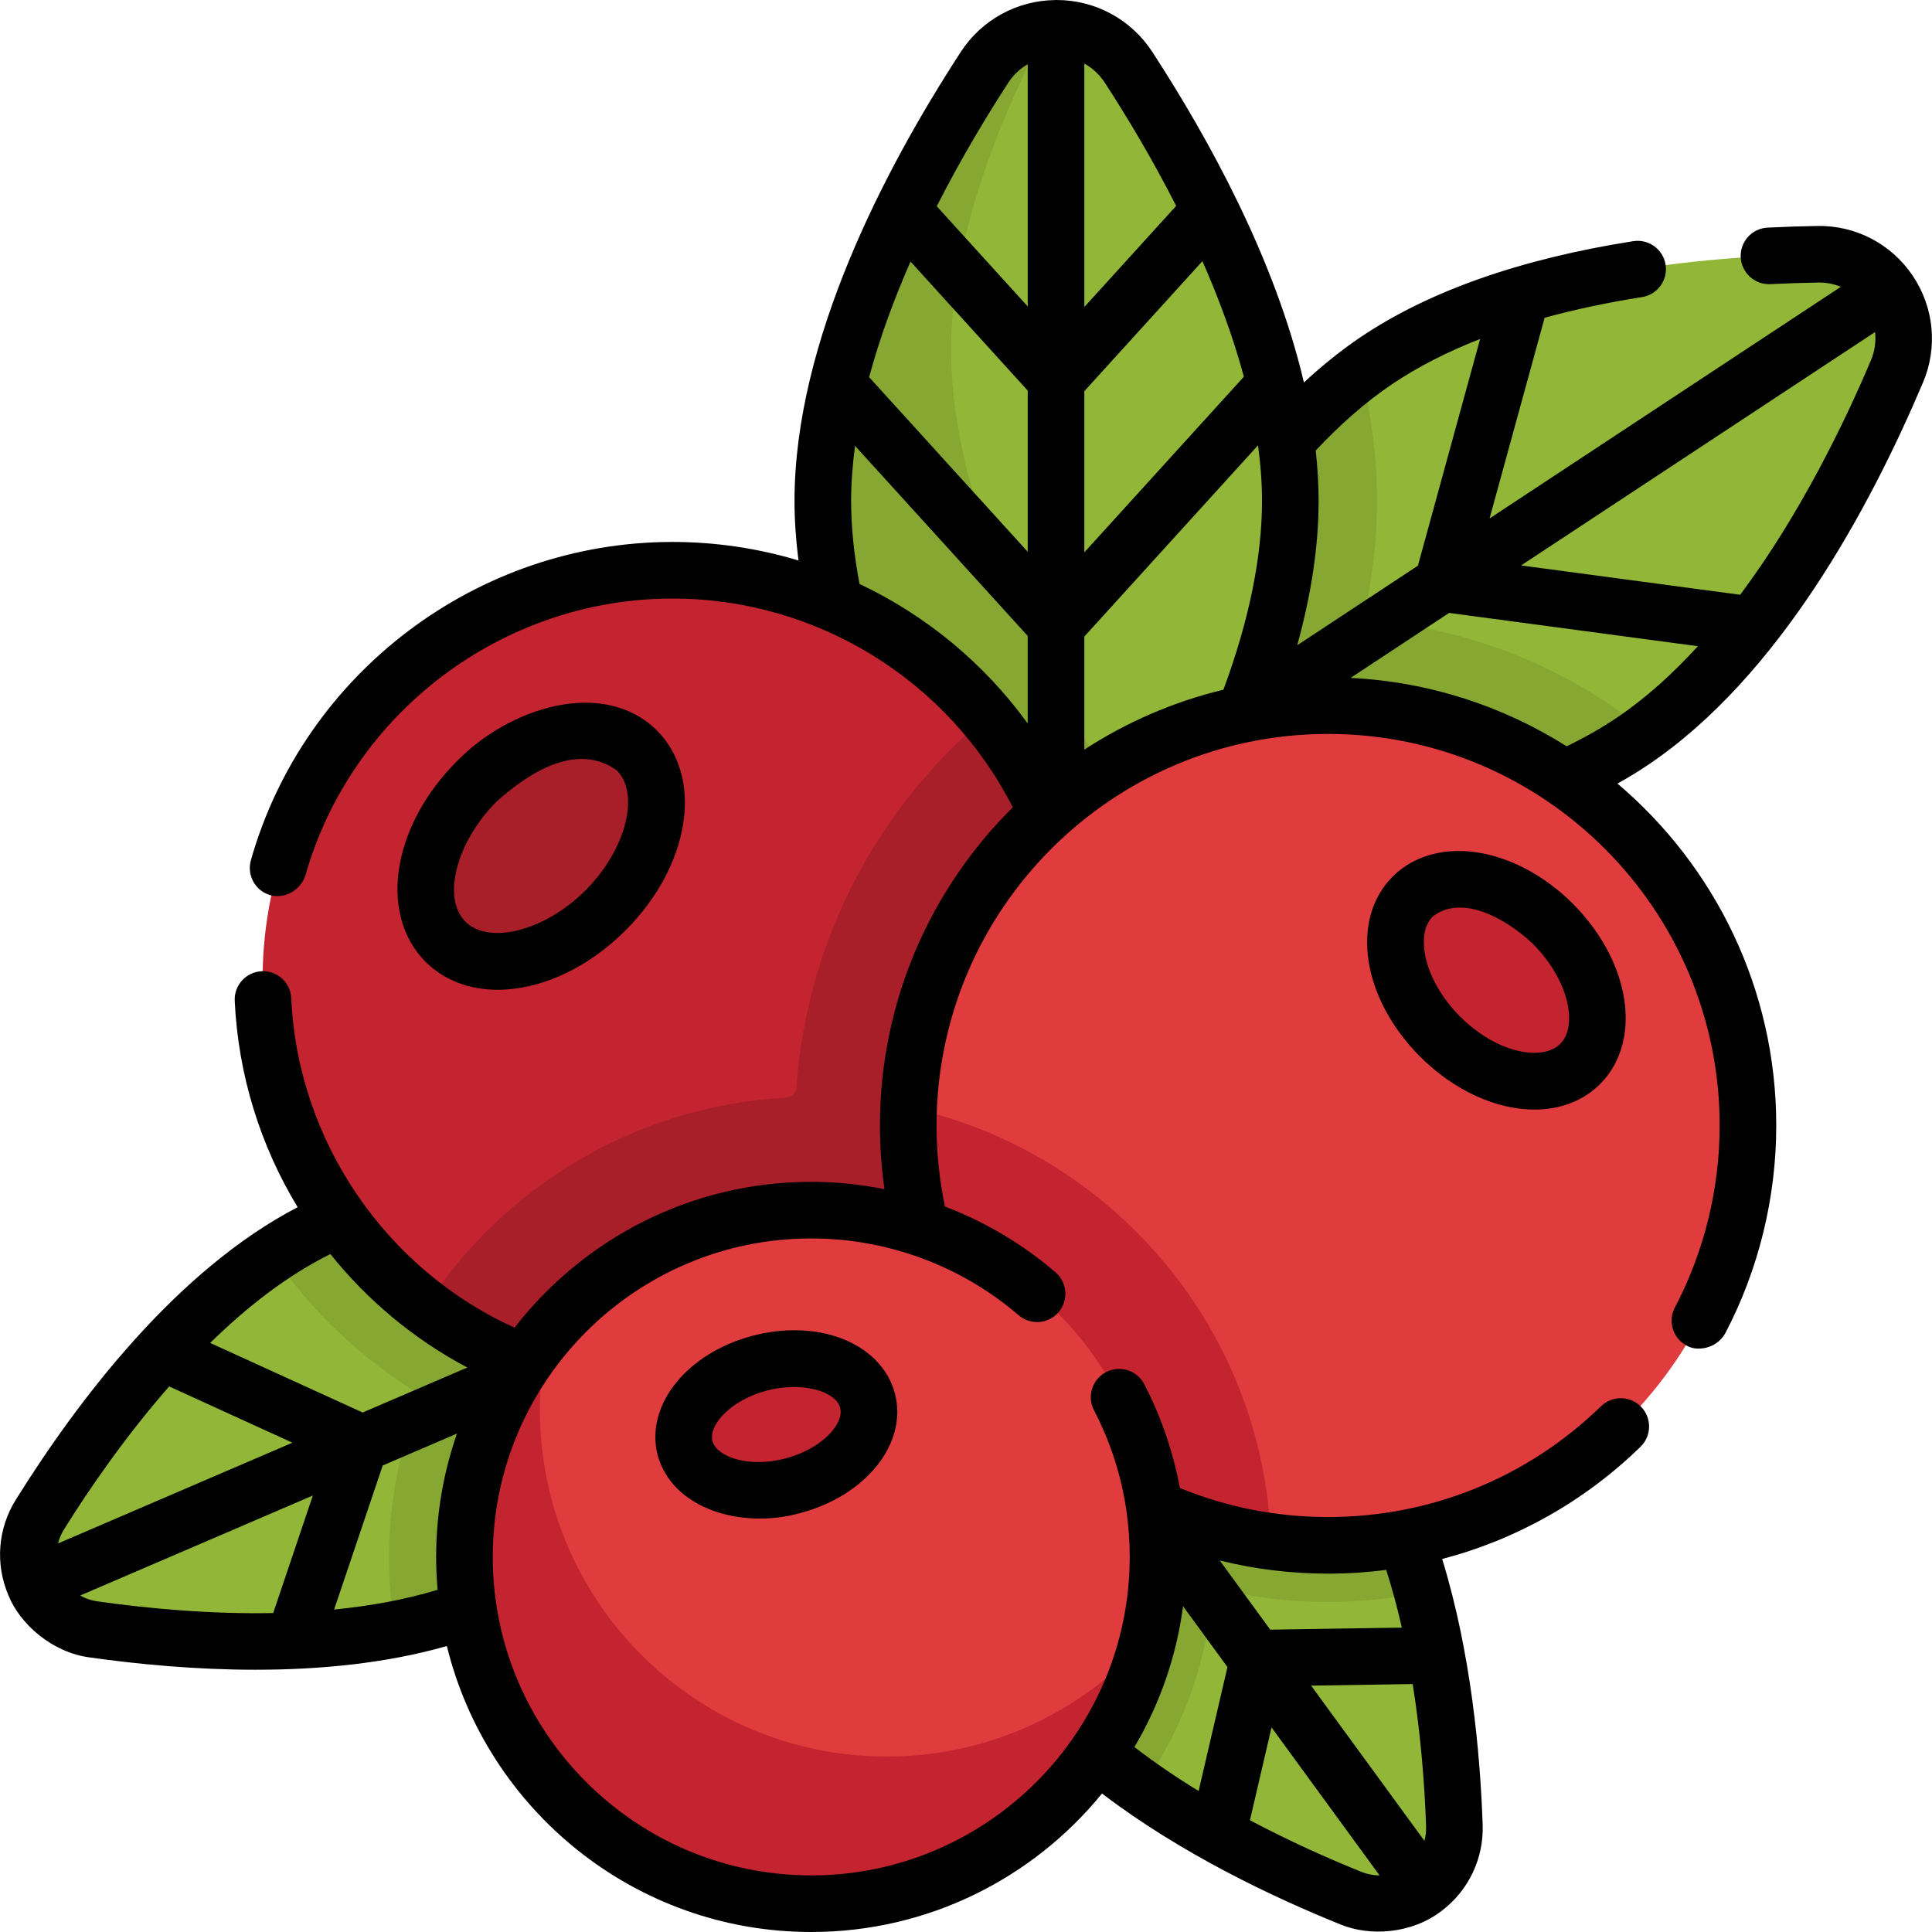 <svg id="Capa_1" enable-background="new 0 0 512 512" height="512" viewBox="0 0 512 512" width="512" xmlns="http://www.w3.org/2000/svg"><g><g><g><path d="m385.423 483.844c.139 4.091-.928 7.839-2.835 10.986-1.449 2.391-11.164-2.436-13.42-.851-1.922 1.35 3.704 9.239 1.413 9.852-3.957 1.058-8.315.912-12.56-.799-8.526-3.437-18.382-7.798-28.535-13.087-2.247-1.171-1.968-10.023-4.232-11.285-2.287-1.274-7.118 5.044-9.4 3.677-4.478-2.681-8.924-5.54-13.252-8.578-12.799-8.983-11.25-36.094-19.731-48.206-20.799-29.704-39.302-58.184-40.297-87.397-.492-14.421 14.019-24.582 27.403-19.188 27.111 10.927 53.627 37.637 74.427 67.342 8.534 12.188 28.478 20.53 32.544 35.73.815 3.045 1.556 6.108 2.229 9.17.516 2.346-3.809 5.536-3.369 7.875.499 2.657 5.752 4.46 6.161 7.085 2.128 13.682 3.083 26.779 3.454 37.674z" fill="#92b738"/></g><g><path d="m376.948 422.04c-8.08 1.63-16.44 2.49-24.99 2.49-10.47 0-20.65-1.28-30.39-3.7-1.5 19.58-8.3 37.7-18.96 52.92-12.8-8.97-24.57-19.52-33.05-31.63-15.21-21.73-22.08-51.67-25.05-77.61-1.1-9.52-1.67-18.51-1.94-26.35-.42-12.25 9.97-21.42 21.31-20.61 2.02.14 4.08.61 6.1 1.42 27.11 10.93 67.66 31.21 88.46 60.91 8.53 12.19 14.44 26.96 18.51 42.16z" fill="#87a733"/></g><g><path d="m193.288 316.207c14.313 2.024 21.813 18.107 14.163 30.372-15.496 24.846-43.235 49.069-76.159 64.421-8.427 3.929-16.991 18.933-26.563 20.774-6.172 1.188-12.483 1.999-18.801 2.51-2.528.204-3.514-5.943-6.036-5.83-2.84.127-7.213 6.503-10.024 6.527-16.58.142-32.442-1.39-45.16-3.188-4.537-.641-8.389-2.695-11.291-5.592-2.248-2.244 8.991-4.55 8.006-7.541-.613-1.863-13.875-4.263-13.92-6.249-.085-3.697.865-7.498 3.042-10.989 6.909-11.077 16.117-24.466 27.118-37.265 1.853-2.155 9.893-2.019 11.845-4.127 1.632-1.762-2.839-5.779-1.141-7.49 7.377-7.434 15.366-14.312 23.851-19.969 4.471-2.981 22.603 6.135 27.333 3.929 32.924-15.352 64.743-24.393 93.737-20.293z" fill="#92b738"/></g><g><path d="m207.448 346.58c-15.49 24.84-42.56 61.33-75.48 76.68-8.43 3.93-17.67 6.68-27.24 8.51-1.09-6.23-1.65-12.63-1.65-19.17 0-15.16 3.04-29.62 8.53-42.82-15.61-9.49-29.06-22.2-39.39-37.21 4.47-2.98 9.08-5.62 13.81-7.83 32.92-15.35 78.27-12.63 107.26-8.53 14.31 2.02 21.81 18.1 14.16 30.37z" fill="#87a733"/></g><g><path d="m481.751 67.38c4.976-.083 9.473 1.421 13.129 3.977 2.573 1.799-5.284 11.457-3.669 14.111 1.03 1.693 11.853-3.816 12.41-1.899 1.356 4.671 1.208 9.863-.915 14.877-7.417 17.515-18.458 40.051-33.011 60.319-1.734 2.415-9.076 2.493-10.909 4.831-1.749 2.231 2.014 6.726.174 8.865-6.924 8.051-14.486 15.376-22.677 21.405-1.172.862-38.5 4.666-39.697 5.474-53.402 36.02-109.718 29.362-109.718 29.362l73.879-130.293c1.315-.978 2.647-1.923 3.995-2.832 8.997-6.069 19.199-10.868 29.944-14.654 2.868-1.01 3.465 4.395 6.398 3.524 2.729-.811 7.791-7.907 10.555-8.605 24.806-6.261 50.617-8.139 70.112-8.462z" fill="#92b738"/></g><g><path d="m436.278 193.86c-1.17.87-2.35 1.7-3.55 2.51-26.27 17.72-62.81 24.62-93.15 27.06-31.34 2.51-56.08.27-56.08.27s7.03-23.25 20.8-50.96c12.94-26.05 31.84-56.03 56.45-74.33 2.65 11.41 4.19 22.96 4.19 34.35 0 10.46-1.32 21.06-3.6 31.56 28.27 1.96 54.16 12.72 74.94 29.54z" fill="#87a733"/></g><g><path d="m262.019 24.532c6.021-9.254 15.985-18.984 25.337-15.828 4.596 1.551 8.775 4.6 11.733 9.147 5.694 8.752 12.019 19.222 18.024 30.746 1.761 3.381-6.734 10.177-5.052 13.722.644 1.358 11.51-.598 12.138.78 4.403 9.67 8.367 19.828 11.426 30.149 1.128 3.807-3.316 13.236-2.457 17.071.459 2.052 6.326-1.493 6.697.559 1.33 7.344 2.077 14.677 2.077 21.885 0 65.638-61.945 141.64-61.945 141.64s-56.447-74.732-56.447-140.369c.001-41.406 20.269-81.528 38.469-109.502z" fill="#92b738"/></g><g><path d="m310.208 229.52c-15.23 26.49-30.21 44.88-30.21 44.88s-61.94-76-61.94-141.64c0-7.161.737-14.445 2.051-21.742.613-3.402 5.729.07 6.576-3.326.621-2.491-3.076-11.854-2.344-14.331 3.052-10.323 7.011-20.484 11.411-30.159 1.514-3.329 7.459.276 9.058-2.925.792-1.586-2.785-10.031-1.979-11.58 6.02-11.565 12.365-22.071 18.076-30.847 3.95-6.08 10.09-9.48 16.48-10.2-13.4 25.5-25.33 56.31-25.33 85.11.001 55.75 44.691 118.98 58.151 136.76z" fill="#87a733"/></g><g><path d="m271.636 268.021c0-26.604 5.666-59.233-10.209-78.121-19.929-23.711-49.807-38.781-83.205-38.781-60.002 0-108.642 48.641-108.642 108.642 0 35.374 16.907 66.8 43.08 86.638 18.222 13.811 46.774 16.089 71.401 16.089 60.003.001 87.575-34.465 87.575-94.467z" fill="#c42430"/></g><g><ellipse cx="143.387" cy="224.186" fill="#a81f2a" rx="35.856" ry="24.149" transform="matrix(.707 -.707 .707 .707 -116.526 167.052)"/></g><g><path d="m272.578 8.73c-.08.02-.15.05-.22.08v-.01c.07-.03.15-.05.22-.07z" fill="#87a733"/></g><g><path d="m258.397 333.053c7.097-7.729 13.019-16.511 17.631-25.933-.005-.003-.01-.006-.016-.009 6.946-14.314 10.855-30.374 10.855-47.351 0-26.6-9.56-50.97-25.44-69.86-28.557 23.896-47.552 58.833-50.369 98.18-.108 1.505-1.291 2.722-2.798 2.805-40.031 2.185-74.988 23.778-95.593 55.506 18.22 13.82 40.93 22.01 65.55 22.01 16.389 0 31.925-3.637 45.858-10.134.001.001.001.003.002.004 12.946-6.053 24.688-14.661 34.32-25.218z" fill="#a81f2a"/></g><g><path d="m239.008 349.81c2.1-1.42 4.15-2.91 6.14-4.47-1.99 1.56-4.04 3.06-6.14 4.47z" fill="#c42430"/></g><g><path d="m248.088 342.95c1.46-1.22 2.87-2.48 4.26-3.77-1.39 1.3-2.81 2.56-4.26 3.77z" fill="#c42430"/></g><g><path d="m257.708 333.82c-1.72 1.85-3.51 3.64-5.36 5.36 1.85-1.73 3.63-3.52 5.36-5.36z" fill="#c42430"/></g><g><path d="m258.988 332.42c2.53-2.82 4.92-5.77 7.16-8.84-2.22 3.07-4.62 6.02-7.16 8.84z" fill="#c42430"/></g><g><path d="m276.028 307.12c-.27.57-.55 1.13-.84 1.69.28-.56.56-1.13.83-1.7 0 .01.01.01.01.01z" fill="#c42430"/></g><g><path d="m463.223 298.266c0-61.45-49.815-111.265-111.265-111.265-59.836 0-108.641 47.233-111.163 106.449-.068 1.597 46.073 54.125 46.073 54.125l49.939 60.933c4.954.674 10.012 1.023 15.151 1.023 61.45 0 111.265-49.815 111.265-111.265z" fill="#e03c3e"/></g><g><path d="m336.808 408.5c-54.29-7.38-96.12-53.92-96.12-110.23 0-1.62.03-3.22.11-4.82 53.57 11.6 94.14 58.51 96.01 115.05z" fill="#c42430"/></g><g><path d="m306.882 412.6c0-50.755-41.145-91.9-91.9-91.9-28.905 0-54.693 13.344-71.539 34.208-12.735 15.772-12.147 41.305-12.147 63.155 0 50.755 76.596 75.915 76.596 75.915s81.624-15.413 94.024-51.5c3.219-9.367 4.966-19.418 4.966-29.878z" fill="#e03c3e"/></g><g><path d="m304.418 433.79c-9.56 40.54-45.97 70.71-89.44 70.71-50.75 0-91.9-41.14-91.9-91.9 0-23.02 8.47-44.07 22.46-60.19-1.61 6.8-2.46 13.9-2.46 21.19 0 50.76 41.15 91.9 91.9 91.9 27.74 0 52.6-12.28 69.44-31.71z" fill="#c42430"/></g><g><ellipse cx="205.734" cy="377.492" fill="#c42430" rx="24.984" ry="16.827" transform="matrix(.968 -.252 .252 .968 -88.453 63.994)"/></g><g><ellipse cx="396.586" cy="259.762" fill="#c42430" rx="21.133" ry="31.377" transform="matrix(.707 -.707 .707 .707 -67.522 356.511)"/></g></g><g><path d="m509.612 101.371c3.952-9.333 2.926-19.924-2.745-28.332-5.67-8.407-15.107-13.338-25.241-13.158-4.428.074-8.871.222-13.204.439-4.137.208-7.322 3.73-7.114 7.867s3.75 7.324 7.867 7.114c4.167-.209 8.44-.352 12.701-.423 2.106-.03 4.122.364 5.969 1.128l-93.095 61.388 14.592-53.185c7.993-2.195 16.596-4.029 25.813-5.477 4.092-.644 6.888-4.482 6.245-8.574-.644-4.092-4.482-6.888-8.574-6.245-29.893 4.699-54.21 13.26-72.277 25.446-5.064 3.416-10.078 7.44-15 11.999-7.595-32.438-24.981-64.251-40.171-87.597-5.607-8.617-15.095-13.761-25.38-13.761-.029 0-.058.003-.087.003-.018 0-.036-.003-.054-.003-.078 0-.153.009-.23.012-10.141.123-19.469 5.237-25.008 13.749-20.103 30.897-44.066 76.625-44.066 119.004 0 5.064.363 10.34 1.057 15.768-10.67-3.209-21.898-4.912-33.388-4.912-51.685 0-97.632 34.687-111.736 84.353-1.131 3.984 1.182 8.132 5.166 9.264 3.029.865 7.63-.555 9.264-5.166 12.281-43.247 52.295-73.451 97.307-73.451 38.163 0 73 21.557 90.18 55.329-21.729 21.535-35.21 51.38-35.21 84.316 0 5.661.413 11.302 1.205 16.874-6.356-1.266-12.854-1.939-19.416-1.939-31.948 0-60.42 15.155-78.617 38.649-33.849-15.312-57.466-49.188-59.175-87.321-.192-4.137-3.688-7.342-7.839-7.145-4.138.192-7.336 3.702-7.145 7.839.914 19.735 6.828 38.449 16.672 54.699-32.079 16.684-58.194 51.073-74.696 77.531-4.772 7.65-5.475 17.031-1.964 25.288 3.189 7.948 11.902 15.213 21.441 16.479 12.825 1.813 28.124 3.279 44.07 3.279 16.901 0 34.523-1.658 50.696-6.283 10.627 43.445 49.883 75.784 96.557 75.784 31.055 0 58.826-14.319 77.067-36.698 20.929 15.971 45.502 27.566 63.167 34.685 7.656 3.188 18.827 2.628 26.911-3.649 7.075-5.392 11.096-13.808 10.792-22.75-.642-18.824-3.07-45.528-10.728-70.438 19.617-5.135 37.677-15.261 52.563-29.738 2.969-2.888 3.036-7.636.147-10.605-2.887-2.969-7.636-3.035-10.605-.147-19.476 18.94-45.166 29.371-72.337 29.371-13.632 0-26.824-2.594-39.277-7.698-1.789-9.586-4.967-18.892-9.45-27.518-1.91-3.675-6.437-5.106-10.114-3.196-3.675 1.91-5.106 6.438-3.196 10.114 4.364 8.396 7.229 17.277 8.572 26.517.02.235.051.469.094.7.523 3.826.795 7.71.795 11.65 0 46.538-37.861 84.399-84.399 84.399s-84.399-37.861-84.399-84.399 37.861-84.4 84.399-84.4c20.169 0 39.69 7.228 54.967 20.351 3.143 2.699 7.877 2.34 10.576-.802s2.34-7.877-.802-10.576c-8.745-7.513-18.676-13.369-29.295-17.422-1.479-7.03-2.235-14.238-2.235-21.487 0-57.216 46.549-103.765 103.765-103.765s103.765 46.549 103.765 103.765c0 16.793-4.102 33.469-11.862 48.225-1.928 3.666-.519 8.201 3.147 10.129 2.527 1.522 7.687.979 10.129-3.147 8.888-16.9 13.585-35.99 13.585-55.207 0-36.276-16.354-68.8-42.071-90.603 2.891-1.62 5.659-3.311 8.271-5.073 34.507-23.274 58.575-67.889 72.688-101.217zm-196.09 324.296 11.768 16.118-7.644 32.85c-5.823-3.568-11.563-7.451-17.014-11.647 6.627-11.222 11.114-23.85 12.89-37.321zm47.302 70.409c-8.604-3.468-18.927-8.052-29.58-13.696l5.724-24.598 28.626 39.211c-1.595.008-3.207-.287-4.77-.917zm17.104-11.976c.044 1.296-.123 2.545-.445 3.737l-30.026-41.128 26.921-.418c2.221 13.906 3.187 27.174 3.55 37.809zm-10.562-68.065c1.601 5.03 2.967 10.158 4.135 15.299l-34.874.541-13.385-18.334c9.32 2.317 18.92 3.49 28.716 3.49 5.192 0 10.336-.341 15.408-.996zm-243.521-53.628-27.738 11.922-40.409-18.437c9.672-9.475 20.425-17.912 31.864-23.549 9.798 12.243 22.084 22.539 36.283 30.064zm-79.015 5.014 32.669 14.906-62.12 26.699c.315-1.255.81-2.481 1.53-3.635 6.396-10.254 16.03-24.403 27.921-37.97zm-19.072 56.946c-1.635-.231-3.154-.759-4.511-1.537l61.661-26.502-10.508 31.143c-16.758.323-33.133-1.195-46.642-3.104zm62.786 2.179 12.882-38.176 19.688-8.462c-3.578 10.244-5.53 21.244-5.53 32.692 0 2.937.136 5.842.386 8.715-8.718 2.645-18.007 4.302-27.426 5.231zm407.255-331.025c-6.863 16.206-18.613 40.64-34.631 62.098l-58.058-7.771 93.79-61.845c.295 2.498-.062 5.066-1.101 7.518zm-126.863 6.273c6.737-4.544 14.531-8.53 23.307-11.96l-16.483 60.081-31.982 21.089c3.758-13.605 5.665-26.409 5.665-38.24 0-4.427-.275-8.891-.767-13.371 6.612-7.063 13.414-12.981 20.26-17.599zm-127.637-32.477 31.058 34.195v42.713l-42.031-46.277c2.814-10.476 6.662-20.83 10.973-30.631zm88.34 30.511-42.282 46.553v-42.713l31.295-34.456c4.312 9.795 8.164 20.143 10.987 30.616zm-42.282 68.864 46.027-50.677c.679 4.962 1.059 9.895 1.059 14.75 0 14.864-3.439 31.674-10.227 50.016-13.29 3.193-25.717 8.624-36.859 15.875zm5.447-146.751c5.517 8.479 12.358 19.77 18.892 32.62l-24.339 26.797v-64.509c2.159 1.183 4.024 2.906 5.447 5.092zm-25.612 0c1.359-2.089 3.125-3.75 5.164-4.927v64.188l-24.106-26.541c6.549-12.891 13.411-24.219 18.942-32.72zm-39.409 132.815c-1.478-7.714-2.229-15.098-2.229-21.992 0-4.81.375-9.697 1.042-14.613l45.762 50.384v23.204c-11.572-15.985-26.965-28.663-44.575-36.983zm130.133 24.894 26.117-17.221 65.92 8.823c-6.589 7.226-13.733 13.72-21.416 18.903-4.043 2.727-8.524 5.28-13.348 7.622-16.747-10.575-36.301-17.086-57.273-18.127z"/><path d="m222.321 354.452c-6.76-2.376-14.827-2.555-22.715-.502-17.628 4.589-28.745 18.524-25.309 31.725 3.991 14.34 22.327 19.546 37.564 15.36 17.628-4.588 28.745-18.523 25.309-31.725-1.754-6.742-7.167-12.157-14.849-14.858zm-14.238 32.066c-4.956 1.291-10.044 1.24-13.961-.137-1.37-.482-4.631-1.883-5.308-4.485-1.109-4.261 4.887-10.91 14.571-13.43 3.621-.874 8.65-1.536 13.961.137 1.371.482 4.631 1.883 5.308 4.485 1.109 4.261-4.887 10.91-14.571 13.43z"/><path d="m131.909 262.302c11.06 0 23.556-5.435 33.857-15.736 17.191-17.191 20.827-40.488 8.278-53.037-14.149-13.914-39.061-6.146-53.037 8.278-7.817 7.816-13.139 17.333-14.985 26.797-2.026 10.387.418 19.952 6.707 26.24 5.03 5.029 11.783 7.458 19.18 7.458zm-.295-49.889c9.326-8.369 21.569-15.554 31.824-8.278 6.271 6.271 2.403 21.143-8.278 31.824-10.681 10.682-25.55 14.549-31.824 8.278-6.271-6.272-2.403-21.143 8.278-31.824z"/><path d="m392.9 226.146c-9.402-1.833-18.077.398-23.804 6.126-11.354 11.353-8.171 32.322 7.244 47.737 9.197 9.197 20.368 14.039 30.297 14.039 6.713 0 12.86-2.215 17.439-6.795 5.727-5.727 7.96-14.403 6.126-23.804-1.651-8.462-6.399-16.962-13.37-23.932-6.97-6.972-15.47-11.72-23.932-13.371zm20.57 50.5c-4.56 4.56-16.574 2.706-26.524-7.244-4.811-4.812-8.184-10.715-9.254-16.198-.507-2.599-.92-7.396 2.01-10.326 7.495-5.83 18.952.11 26.523 7.244 4.812 4.812 8.185 10.715 9.254 16.198.508 2.599.921 7.396-2.009 10.326z"/></g></g></svg>